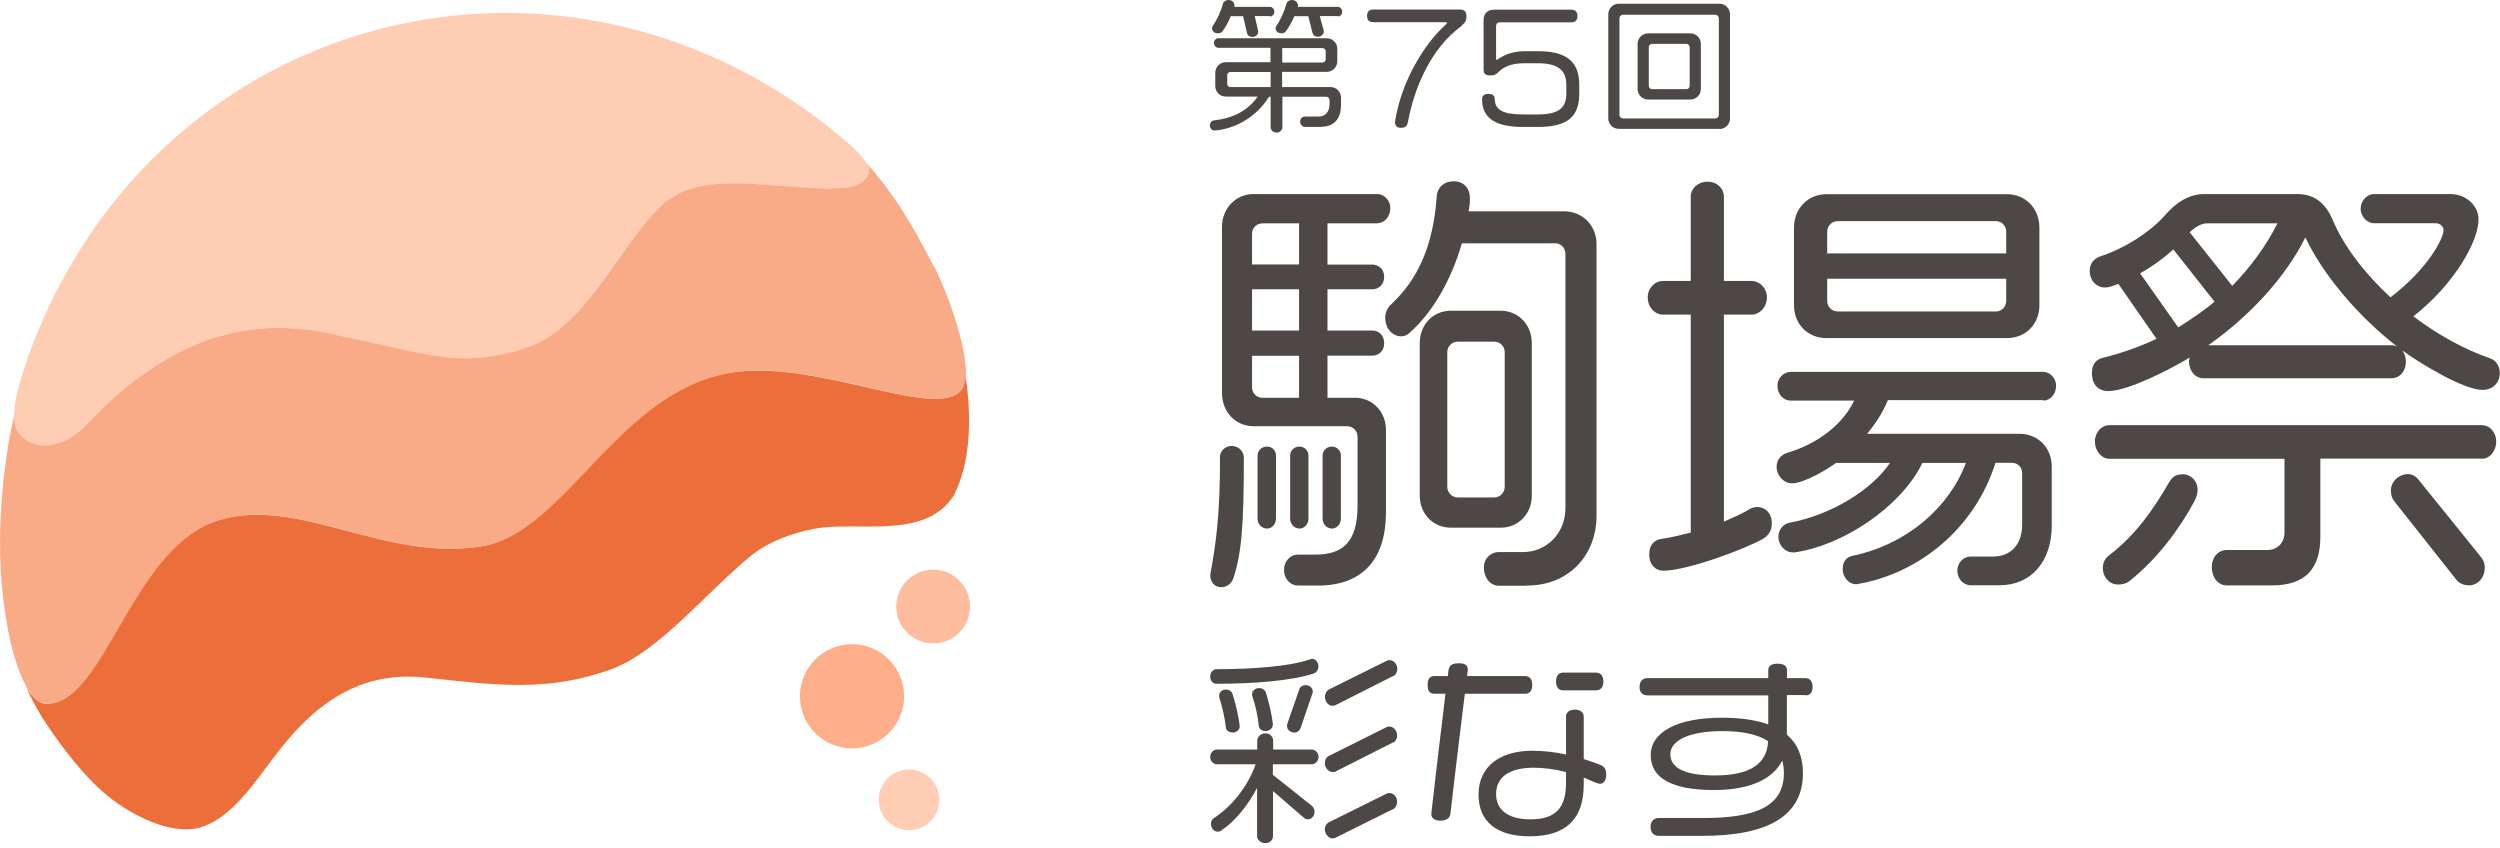 <svg width="168" height="57" viewBox="0 0 168 57" fill="none" xmlns="http://www.w3.org/2000/svg">
    <path d="M1.927 23.85C0.577 27.77 0.687 28.89 1.797 29.61C2.907 30.33 4.537 29.9 5.867 28.48C12.307 21.63 18.217 21.42 22.927 22.6C28.807 23.78 31.167 24.95 35.867 23.19C39.987 21.43 42.337 14.95 45.277 13.19C48.217 11.43 53.317 13.01 57.047 12.6C57.997 12.45 58.517 11.74 58.377 11.28C58.237 10.82 57.687 10.24 57.047 9.66C47.797 1.63 36.177 -0.72 25.787 1.88C15.407 4.48 6.247 12.04 1.927 23.85Z" fill="#FFCDB4"/>
    <path d="M62.737 17.89C61.287 14.99 59.877 12.79 58.237 10.96C58.297 11.07 58.357 11.17 58.387 11.27C58.527 11.74 58.007 12.44 57.057 12.59C53.327 13 48.237 11.41 45.287 13.18C42.347 14.94 39.997 21.42 35.877 23.18C31.167 24.94 28.817 23.77 22.937 22.59C18.227 21.41 12.317 21.62 5.877 28.47C4.547 29.89 2.927 30.32 1.807 29.6C1.247 29.24 0.937 28.78 0.947 27.91C0.457 30.05 0.157 32.33 0.037 34.94C-0.253 40.93 1.217 47.29 3.157 47.29C7.097 47.29 8.867 36.7 14.747 34.94C20.097 33.34 25.927 37.76 32.397 36.7C38.247 35.74 41.807 25.52 50.047 24.93C55.947 24.51 63.537 28.43 64.757 25.99C65.347 24.81 64.167 20.7 62.757 17.87L62.737 17.89Z" fill="#F9AA86"/>
    <path d="M64.887 25.27C64.877 25.57 64.827 25.82 64.737 26C63.517 28.44 55.927 24.52 50.027 24.94C41.787 25.53 38.227 35.75 32.377 36.71C25.907 37.77 20.077 33.34 14.727 34.95C8.847 36.71 7.077 47.3 3.137 47.3C2.617 47.3 2.127 46.84 1.707 46.05C2.197 47.17 2.727 48.07 3.097 48.62C4.107 50.12 5.777 52.43 7.627 53.79C9.537 55.18 11.697 56.01 13.307 55.65L13.397 55.63C16.327 54.71 17.647 51.31 20.327 48.64C22.767 46.21 25.457 45.15 28.757 45.55C33.187 46.02 36.777 46.55 41.107 44.96C44.307 43.79 47.577 39.67 50.517 37.31C51.817 36.27 53.477 35.78 54.637 35.55C57.577 34.96 62.107 36.35 64.077 33.32C65.217 31.15 65.317 28.14 64.887 25.29V25.27Z" fill="#EC6F3B"/>
    <path d="M57.257 50.29C59.19 50.29 60.757 48.723 60.757 46.79C60.757 44.857 59.19 43.29 57.257 43.29C55.324 43.29 53.757 44.857 53.757 46.79C53.757 48.723 55.324 50.29 57.257 50.29Z" fill="#FFAE8A"/>
    <path d="M62.707 43.24C64.076 43.24 65.187 42.13 65.187 40.76C65.187 39.39 64.076 38.28 62.707 38.28C61.337 38.28 60.227 39.39 60.227 40.76C60.227 42.13 61.337 43.24 62.707 43.24Z" fill="#FFBD9F"/>
    <path d="M61.087 55.79C62.213 55.79 63.127 54.877 63.127 53.75C63.127 52.623 62.213 51.71 61.087 51.71C59.96 51.71 59.047 52.623 59.047 53.75C59.047 54.877 59.96 55.79 61.087 55.79Z" fill="#FFCEB5"/>
    <path d="M88.777 8.53H87.687C87.537 8.53 87.367 8.38 87.367 8.17C87.367 7.96 87.537 7.83 87.687 7.83H88.607C89.097 7.83 89.347 7.49 89.347 6.97V6.73C89.347 6.6 89.237 6.5 89.117 6.5H86.177V8.56C86.177 8.72 86.017 8.91 85.787 8.91C85.547 8.91 85.387 8.73 85.387 8.56V6.5H85.277C84.487 7.79 83.117 8.63 81.667 8.77H81.627C81.467 8.77 81.307 8.66 81.307 8.45C81.307 8.26 81.417 8.11 81.577 8.09C82.937 7.94 83.887 7.39 84.517 6.49H82.377C81.977 6.49 81.667 6.18 81.667 5.78V4.9C81.667 4.5 81.977 4.18 82.377 4.18H85.377V3.21H81.857C81.727 3.21 81.577 3.08 81.577 2.88C81.577 2.7 81.727 2.57 81.857 2.57H89.147C89.547 2.57 89.867 2.88 89.867 3.28V4.11C89.867 4.51 89.547 4.83 89.147 4.83H86.157V5.85H89.407C89.807 5.85 90.117 6.17 90.117 6.57V7.05C90.117 7.9 89.717 8.52 88.777 8.52V8.53ZM85.337 1.08H84.317L84.547 2.08C84.547 2.08 84.547 2.13 84.547 2.15C84.547 2.32 84.387 2.48 84.177 2.48C83.967 2.48 83.847 2.4 83.797 2.21L83.537 1.09H82.707C82.557 1.46 82.367 1.81 82.157 2.09C82.097 2.19 81.997 2.24 81.837 2.24C81.607 2.24 81.447 2.08 81.447 1.9C81.447 1.84 81.467 1.78 81.507 1.73C81.787 1.32 82.057 0.74 82.177 0.26C82.217 0.12 82.377 0 82.547 0C82.797 0 82.957 0.18 82.957 0.35C82.957 0.37 82.957 0.39 82.957 0.41C82.957 0.43 82.957 0.45 82.957 0.46H85.347C85.477 0.46 85.637 0.6 85.637 0.78C85.637 0.98 85.477 1.11 85.347 1.11L85.337 1.08ZM85.387 4.84H82.687C82.557 4.84 82.467 4.93 82.467 5.06V5.63C82.467 5.77 82.567 5.85 82.687 5.85H85.387V4.83V4.84ZM89.907 1.08H88.687L88.957 2.06V2.1C88.957 2.28 88.817 2.46 88.577 2.47C88.387 2.47 88.247 2.39 88.197 2.2L87.917 1.09H86.977C86.827 1.46 86.627 1.81 86.417 2.09C86.357 2.19 86.257 2.24 86.097 2.24C85.887 2.24 85.717 2.08 85.717 1.9C85.717 1.84 85.737 1.78 85.777 1.73C86.067 1.32 86.317 0.74 86.447 0.26C86.467 0.12 86.637 0 86.837 0C87.077 0 87.227 0.2 87.227 0.38C87.227 0.4 87.227 0.45 87.207 0.46H89.907C90.047 0.46 90.197 0.6 90.197 0.78C90.197 0.98 90.047 1.11 89.907 1.11V1.08ZM89.087 3.46C89.087 3.32 88.987 3.23 88.857 3.23H86.167V4.2H88.857C88.997 4.2 89.087 4.11 89.087 3.98V3.47V3.46Z" fill="#4D4746"/>
    <path d="M98.227 1.74C96.117 3.25 95.017 6 94.617 8.18C94.577 8.39 94.517 8.59 94.137 8.59C93.847 8.59 93.747 8.42 93.747 8.23V8.18C94.137 5.6 95.617 3.03 97.177 1.63C97.207 1.6 97.237 1.57 97.237 1.54C97.237 1.51 97.207 1.49 97.127 1.49H92.287C92.037 1.49 91.867 1.38 91.867 1.07C91.867 0.76 92.027 0.64 92.277 0.64H98.117C98.377 0.64 98.547 0.76 98.547 1.09C98.547 1.39 98.437 1.55 98.217 1.72L98.227 1.74Z" fill="#4D4746"/>
    <path d="M103.317 8.53H102.307C100.667 8.53 99.597 8.04 99.597 6.69C99.597 6.49 99.667 6.31 100.027 6.31C100.347 6.31 100.447 6.46 100.447 6.64C100.447 7.45 101.117 7.69 102.357 7.69H103.337C104.707 7.69 105.257 7.28 105.257 6.29V5.71C105.257 4.74 104.727 4.25 103.337 4.25H102.457C101.507 4.25 101.037 4.51 100.677 4.86C100.497 5.04 100.387 5.07 100.157 5.07C99.797 5.07 99.697 4.95 99.697 4.66V1.38C99.697 0.92 99.927 0.65 100.427 0.65H105.587C105.827 0.65 106.007 0.78 106.007 1.07C106.007 1.38 105.837 1.5 105.587 1.5H100.807C100.617 1.5 100.537 1.6 100.537 1.76V3.92C100.537 3.99 100.537 4.02 100.597 4.02C100.617 4.02 100.647 4 100.687 3.96C101.137 3.65 101.737 3.44 102.467 3.44H103.347C105.377 3.44 106.127 4.22 106.127 5.72V6.3C106.127 7.91 105.247 8.53 103.347 8.53H103.317Z" fill="#4D4746"/>
    <path d="M115.537 8.66H108.797C108.377 8.66 108.077 8.34 108.077 7.95V0.97C108.077 0.57 108.377 0.25 108.797 0.25H115.537C115.947 0.25 116.257 0.57 116.257 0.97V7.96C116.257 8.35 115.947 8.67 115.537 8.67V8.66ZM115.507 1.23C115.507 1.09 115.387 0.99 115.267 0.99H109.067C108.937 0.99 108.827 1.1 108.827 1.23V7.73C108.827 7.86 108.947 7.96 109.067 7.96H115.267C115.397 7.96 115.507 7.85 115.507 7.73V1.23ZM113.577 6.69H110.767C110.357 6.69 110.047 6.37 110.047 5.97V2.95C110.047 2.56 110.357 2.24 110.767 2.24H113.577C113.987 2.24 114.297 2.56 114.297 2.95V5.97C114.297 6.37 113.987 6.69 113.577 6.69ZM113.547 3.19C113.547 3.05 113.447 2.95 113.327 2.95H111.017C110.887 2.95 110.797 3.06 110.797 3.19V5.76C110.797 5.89 110.897 5.99 111.017 5.99H113.327C113.457 5.99 113.547 5.88 113.547 5.76V3.19Z" fill="#4D4746"/>
    <path d="M82.867 38.89C82.747 39.22 82.447 39.46 82.067 39.46C81.587 39.46 81.327 39.07 81.327 38.66C81.327 38.6 81.357 38.54 81.357 38.48C81.687 36.57 81.987 34.85 81.987 30.68C81.987 30.35 82.287 29.97 82.757 29.97C83.327 29.97 83.587 30.42 83.587 30.77C83.587 35.24 83.437 37.23 82.867 38.9V38.89ZM92.567 15.01H89.207V17.78H92.217C92.637 17.78 93.017 18.08 93.017 18.61C93.017 19.14 92.627 19.44 92.217 19.44H89.207V22.21H92.217C92.637 22.21 93.017 22.51 93.017 23.07C93.017 23.61 92.627 23.9 92.217 23.9H89.207V26.73H91.057C92.217 26.73 93.137 27.65 93.137 28.9V34.41C93.137 37.51 91.647 39.35 88.547 39.35H87.237C86.727 39.35 86.287 38.93 86.287 38.28C86.287 37.77 86.647 37.27 87.237 37.27H88.397C90.187 37.27 91.227 36.47 91.227 33.99V29.35C91.227 28.93 90.897 28.64 90.507 28.64H84.227C83.037 28.64 82.117 27.69 82.117 26.41V15.24C82.117 14.02 83.037 13.04 84.227 13.04H92.567C92.957 13.04 93.427 13.4 93.427 13.99C93.427 14.64 92.947 15 92.567 15V15.01ZM87.297 15.01H84.857C84.437 15.01 84.137 15.31 84.137 15.72V17.77H87.297V15V15.01ZM87.297 19.44H84.137V22.21H87.297V19.44ZM87.297 23.91H84.137V26.02C84.137 26.41 84.437 26.73 84.827 26.73H87.297V23.9V23.91ZM85.157 35.52C84.737 35.52 84.507 35.16 84.507 34.87V30.61C84.507 30.31 84.747 30.01 85.157 30.01C85.517 30.01 85.747 30.31 85.747 30.61V34.87C85.747 35.17 85.507 35.52 85.157 35.52ZM87.327 35.52C86.937 35.52 86.697 35.16 86.697 34.87V30.61C86.697 30.31 86.937 30.01 87.327 30.01C87.687 30.01 87.927 30.31 87.927 30.61V34.87C87.927 35.17 87.687 35.52 87.327 35.52ZM89.507 35.52C89.117 35.52 88.877 35.16 88.877 34.87V30.61C88.877 30.31 89.117 30.01 89.507 30.01C89.867 30.01 90.107 30.31 90.107 30.61V34.87C90.107 35.17 89.867 35.52 89.507 35.52ZM102.607 39.36H100.697C100.217 39.36 99.717 38.91 99.717 38.11C99.717 37.48 100.257 37.1 100.667 37.1H102.337C103.947 37.1 105.197 35.82 105.197 34.15V17.06C105.197 16.67 104.897 16.35 104.517 16.35H98.237C97.587 18.61 96.387 20.91 94.697 22.39C94.547 22.54 94.337 22.6 94.157 22.6C93.617 22.6 93.087 22.12 93.087 21.35C93.087 20.99 93.267 20.64 93.477 20.46C95.267 18.79 96.307 16.56 96.547 13.22C96.577 12.59 97.057 12.18 97.677 12.18C98.447 12.18 98.777 12.75 98.777 13.28V13.4C98.777 13.67 98.747 13.94 98.687 14.2H105.117C106.337 14.2 107.287 15.15 107.287 16.4V34.65C107.287 37.33 105.407 39.35 102.617 39.35L102.607 39.36ZM100.847 35.46H97.487C96.297 35.46 95.407 34.51 95.407 33.32V23.05C95.407 21.83 96.297 20.88 97.487 20.88H100.847C102.037 20.88 102.937 21.83 102.937 23.05V33.32C102.937 34.51 102.047 35.46 100.847 35.46ZM101.117 23.67C101.117 23.25 100.787 22.96 100.407 22.96H97.967C97.577 22.96 97.257 23.26 97.257 23.67V32.72C97.257 33.11 97.587 33.43 97.967 33.43H100.407C100.797 33.43 101.117 33.1 101.117 32.72V23.67Z" fill="#4D4746"/>
    <path d="M118.477 36.21C117.077 36.98 113.327 38.35 111.777 38.35C111.207 38.35 110.827 37.9 110.827 37.28C110.827 36.71 111.067 36.3 111.657 36.21C112.337 36.12 112.997 35.94 113.617 35.79V21.14H111.707C111.257 21.14 110.727 20.69 110.727 19.98C110.727 19.32 111.267 18.88 111.707 18.88H113.617V13.19C113.617 12.71 114.067 12.21 114.747 12.21C115.427 12.21 115.847 12.72 115.847 13.19V18.88H117.727C118.207 18.88 118.737 19.33 118.737 19.98C118.737 20.69 118.197 21.14 117.727 21.14H115.847V35.05C116.477 34.78 117.097 34.51 117.667 34.16C117.817 34.1 117.967 34.07 118.087 34.07C118.627 34.07 119.067 34.49 119.067 35.17C119.067 35.68 118.827 36 118.467 36.21H118.477ZM137.317 26.89H126.867C126.537 27.69 126.067 28.44 125.467 29.15H135.707C136.927 29.15 137.877 30.07 137.877 31.35V35.31C137.877 37.72 136.507 39.33 134.367 39.33H132.427C131.977 39.33 131.537 38.94 131.537 38.35C131.537 37.76 131.987 37.4 132.427 37.4H133.947C135.137 37.4 135.887 36.57 135.887 35.26V31.78C135.887 31.39 135.587 31.1 135.197 31.1H134.097C132.667 35.6 128.917 38.51 124.927 39.23C124.867 39.23 124.807 39.26 124.747 39.26C124.177 39.26 123.827 38.72 123.827 38.25C123.827 37.83 124.007 37.45 124.457 37.36C128.177 36.59 131.007 34.06 132.107 31.11H129.187C127.697 34.15 123.737 36.68 120.607 37.12H120.487C119.887 37.12 119.507 36.55 119.507 36.08C119.507 35.57 119.867 35.19 120.247 35.13C123.137 34.59 125.817 32.87 127.007 31.11H123.377C122.777 31.56 121.207 32.48 120.427 32.48C119.857 32.48 119.387 31.94 119.387 31.38C119.387 30.87 119.717 30.55 120.097 30.43C122.267 29.8 123.907 28.4 124.597 26.92H120.337C119.887 26.92 119.447 26.56 119.447 25.91C119.447 25.37 119.897 24.99 120.337 24.99H137.307C137.727 24.99 138.167 25.38 138.167 25.91C138.167 26.56 137.717 26.92 137.307 26.92L137.317 26.89ZM134.877 22.72H122.727C121.507 22.72 120.557 21.8 120.557 20.52V15.28C120.557 14 121.507 13.05 122.727 13.05H134.877C136.097 13.05 137.047 14 137.047 15.28V20.52C137.047 21.8 136.097 22.72 134.877 22.72ZM134.817 15.57C134.817 15.18 134.517 14.86 134.137 14.86H123.507C123.087 14.86 122.787 15.19 122.787 15.57V17.03H134.817V15.57ZM134.817 18.73H122.787V20.22C122.787 20.61 123.087 20.93 123.507 20.93H134.137C134.527 20.93 134.817 20.6 134.817 20.22V18.73Z" fill="#4D4746"/>
    <path d="M166.827 26.2C165.517 26.2 162.477 24.32 161.437 23.55C161.587 23.76 161.677 24.03 161.677 24.29C161.677 24.92 161.287 25.42 160.697 25.42H148.077C147.477 25.42 147.097 24.88 147.097 24.26C147.097 24.2 147.127 24.11 147.157 24.02C145.997 24.73 143.047 26.28 141.677 26.28C141.017 26.28 140.577 25.86 140.577 25.06C140.577 24.52 140.817 24.17 141.287 24.05C142.537 23.75 143.757 23.31 144.917 22.77L142.357 19.08C142.057 19.17 141.787 19.32 141.467 19.32C140.867 19.32 140.427 18.84 140.427 18.19C140.427 17.74 140.697 17.39 141.107 17.24C142.837 16.67 144.467 15.6 145.427 14.53C146.167 13.67 147.037 13.04 148.137 13.04H154.357C155.577 13.04 156.297 13.69 156.767 14.8C157.507 16.56 158.907 18.37 160.637 19.98C163.197 18.04 164.207 15.99 164.207 15.48C164.207 15.24 164.027 15 163.637 15H159.497C159.137 15 158.637 14.61 158.637 14.02C158.637 13.43 159.147 13.04 159.497 13.04H164.647C165.747 13.04 166.557 13.84 166.557 14.74C166.557 16.23 164.917 19.12 162.177 21.26C163.757 22.45 165.537 23.46 167.357 24.09C167.717 24.21 167.987 24.6 167.987 25.07C167.987 25.7 167.537 26.2 166.827 26.2ZM166.767 30.82H155.927V36.06C155.927 38.17 154.977 39.34 152.657 39.34H149.617C149.107 39.34 148.637 38.86 148.637 38.12C148.637 37.38 149.117 36.96 149.617 36.96H152.357C153.067 36.96 153.517 36.45 153.517 35.8V30.83H141.757C141.217 30.83 140.777 30.29 140.777 29.67C140.777 29.05 141.227 28.57 141.757 28.57H166.767C167.337 28.57 167.747 29.08 167.747 29.67C167.747 30.26 167.357 30.83 166.767 30.83V30.82ZM147.467 33.68C146.457 35.56 144.967 37.55 143.147 39.01C142.907 39.22 142.607 39.28 142.317 39.28C141.717 39.28 141.307 38.74 141.307 38.18C141.307 37.79 141.487 37.49 141.727 37.32C143.607 35.89 144.797 34.07 145.747 32.44C145.987 32.02 146.227 31.87 146.727 31.87C147.117 31.87 147.677 32.23 147.677 32.91C147.677 33.12 147.617 33.39 147.467 33.68ZM146.047 16.76C145.397 17.36 144.617 17.92 143.817 18.37L146.377 22C147.237 21.46 148.077 20.9 148.817 20.27L146.047 16.76ZM148.277 15.01C147.947 15.01 147.477 15.28 147.147 15.61L150.007 19.21C151.257 17.93 152.297 16.5 153.047 15.01H148.287H148.277ZM154.917 15.96C153.577 18.64 151.197 21.23 148.397 23.2H160.697C160.847 23.2 160.967 23.23 161.087 23.29C158.377 21.18 156.087 18.41 154.927 15.97L154.917 15.96ZM165.877 39.33C165.577 39.33 165.277 39.21 165.077 38.97L160.907 33.7C160.757 33.52 160.667 33.28 160.667 32.96C160.667 32.33 161.237 31.86 161.797 31.86C162.067 31.86 162.337 31.98 162.537 32.25L166.767 37.49C166.917 37.7 166.977 37.91 166.977 38.15C166.977 38.77 166.557 39.34 165.877 39.34V39.33Z" fill="#4D4746"/>
    <path d="M88.137 51.36H85.537V52.07L88.157 54.15C88.277 54.26 88.337 54.4 88.337 54.53C88.337 54.87 88.107 55.06 87.887 55.06C87.787 55.06 87.707 55.03 87.627 54.96L85.547 53.16V56.2C85.547 56.42 85.347 56.66 85.027 56.66C84.707 56.66 84.477 56.41 84.477 56.2V52.94C83.877 54.1 82.997 55.19 82.097 55.79C82.017 55.86 81.937 55.89 81.837 55.89C81.607 55.89 81.377 55.67 81.377 55.36C81.377 55.21 81.447 55.06 81.567 54.98C82.837 54.16 83.887 52.77 84.377 51.36H81.777C81.557 51.36 81.327 51.17 81.327 50.86C81.327 50.57 81.557 50.37 81.777 50.37H84.487V49.76C84.487 49.54 84.707 49.28 85.037 49.28C85.367 49.28 85.557 49.54 85.557 49.76V50.37H88.157C88.357 50.37 88.607 50.57 88.607 50.86C88.607 51.17 88.357 51.36 88.157 51.36H88.137ZM88.287 45.26C86.787 45.75 84.257 45.95 81.747 45.95C81.487 45.95 81.327 45.73 81.327 45.46C81.327 45.19 81.507 44.97 81.747 44.97C84.117 44.97 86.677 44.79 88.057 44.3C88.097 44.29 88.137 44.27 88.177 44.27C88.437 44.27 88.597 44.56 88.597 44.77C88.597 45 88.477 45.19 88.287 45.25V45.26ZM82.827 49.22C82.567 49.22 82.387 49.08 82.377 48.87C82.307 48.22 82.127 47.47 81.937 46.87C81.927 46.83 81.927 46.79 81.927 46.75C81.927 46.55 82.087 46.34 82.387 46.34C82.617 46.34 82.767 46.48 82.827 46.63C83.027 47.26 83.227 48.07 83.307 48.76V48.81C83.307 49.06 83.077 49.23 82.827 49.23V49.22ZM85.037 49.13C84.807 49.13 84.617 48.99 84.587 48.78C84.537 48.15 84.357 47.35 84.147 46.76C84.137 46.72 84.137 46.69 84.137 46.65C84.137 46.45 84.327 46.24 84.617 46.24C84.837 46.24 85.017 46.38 85.057 46.51C85.257 47.14 85.457 47.97 85.537 48.64V48.68C85.537 48.94 85.307 49.13 85.047 49.13H85.037ZM88.197 46.59L87.397 48.93C87.327 49.11 87.167 49.23 86.977 49.23C86.707 49.23 86.487 49.03 86.487 48.79C86.487 48.75 86.487 48.71 86.497 48.67L87.317 46.31C87.367 46.15 87.547 46.04 87.737 46.04C87.987 46.04 88.217 46.22 88.217 46.46C88.217 46.5 88.217 46.54 88.207 46.58L88.197 46.59ZM93.617 45.43L89.737 47.39C89.667 47.42 89.597 47.43 89.537 47.43C89.237 47.43 89.037 47.1 89.037 46.84C89.037 46.61 89.137 46.42 89.327 46.32L93.197 44.4C93.247 44.37 93.317 44.36 93.377 44.36C93.637 44.36 93.897 44.61 93.897 44.95C93.897 45.17 93.787 45.37 93.637 45.43H93.617ZM93.617 49.89L89.737 51.85C89.687 51.88 89.617 51.88 89.557 51.88C89.257 51.88 89.027 51.57 89.027 51.29C89.027 51.06 89.127 50.88 89.317 50.79L93.187 48.86C93.237 48.83 93.297 48.82 93.367 48.82C93.617 48.82 93.887 49.07 93.887 49.42C93.887 49.64 93.777 49.83 93.627 49.9L93.617 49.89ZM93.617 54.37L89.737 56.3C89.667 56.33 89.617 56.34 89.547 56.34C89.257 56.34 89.027 56 89.027 55.74C89.027 55.54 89.127 55.35 89.317 55.25L93.187 53.33C93.237 53.3 93.307 53.29 93.367 53.29C93.627 53.29 93.887 53.52 93.887 53.88C93.887 54.1 93.777 54.3 93.627 54.37H93.617Z" fill="#4D4746"/>
    <path d="M102.487 46.62H98.437C98.107 49.29 97.647 53.05 97.467 54.69C97.437 54.94 97.237 55.15 96.797 55.15C96.357 55.15 96.187 54.93 96.187 54.73V54.63C96.377 52.93 96.817 49.21 97.137 46.62H96.397C96.097 46.62 95.937 46.46 95.937 46.03C95.937 45.6 96.097 45.43 96.397 45.43H97.297C97.347 44.87 97.347 44.57 98.047 44.57C98.457 44.57 98.637 44.73 98.637 44.98C98.637 45.02 98.637 45.06 98.627 45.09C98.617 45.2 98.597 45.32 98.587 45.43H102.487C102.757 45.43 102.967 45.61 102.967 46.03C102.967 46.45 102.767 46.62 102.487 46.62ZM107.517 52.67C107.327 52.67 106.657 52.34 106.427 52.25V52.71C106.427 54.9 105.377 56.2 102.787 56.2C100.597 56.2 99.357 55.23 99.357 53.39C99.357 51.55 100.747 50.45 102.977 50.45C103.767 50.45 104.527 50.55 105.237 50.7V48.18C105.237 47.91 105.397 47.69 105.827 47.69C106.257 47.69 106.427 47.91 106.427 48.18V51.01C106.807 51.13 107.177 51.26 107.517 51.39C107.807 51.5 107.937 51.69 107.937 52.04C107.937 52.45 107.757 52.67 107.517 52.67ZM105.237 51.88C104.487 51.69 103.737 51.59 103.057 51.59C101.587 51.59 100.537 52.12 100.537 53.36C100.537 54.4 101.317 55.06 102.837 55.06C104.567 55.06 105.237 54.27 105.237 52.59V51.87V51.88ZM107.257 46.39H105.047C104.777 46.39 104.567 46.23 104.567 45.8C104.567 45.37 104.767 45.2 105.047 45.2H107.257C107.527 45.2 107.747 45.38 107.747 45.8C107.747 46.22 107.527 46.39 107.257 46.39Z" fill="#4D4746"/>
    <path d="M121.317 46.71H120.077V49.37C120.787 49.97 121.157 50.83 121.157 51.96C121.157 54.82 118.827 56.17 114.387 56.17H111.457C111.167 56.17 110.917 55.98 110.917 55.57C110.917 55.16 111.177 54.97 111.457 54.97H114.467C118.027 54.97 119.877 54.17 119.877 51.95C119.877 51.64 119.837 51.36 119.767 51.11C119.167 52.31 117.667 53.09 115.177 53.09C112.247 53.09 110.927 52.22 110.927 50.76C110.927 49.17 112.757 48.23 115.707 48.23C116.947 48.23 117.997 48.38 118.827 48.68V46.73H110.697C110.427 46.73 110.177 46.57 110.177 46.16C110.177 45.75 110.427 45.57 110.697 45.57H118.827V45.05C118.827 44.76 119.017 44.6 119.457 44.6C119.897 44.6 120.087 44.76 120.087 45.05V45.57H121.327C121.597 45.57 121.807 45.75 121.807 46.16C121.807 46.57 121.607 46.73 121.327 46.73L121.317 46.71ZM115.717 49.13C113.587 49.13 112.247 49.73 112.247 50.68C112.247 51.57 113.137 52.11 115.247 52.11C117.617 52.11 118.747 51.32 118.817 49.81C118.097 49.33 117.037 49.13 115.727 49.13H115.717Z" fill="#4D4746"/>
</svg>
